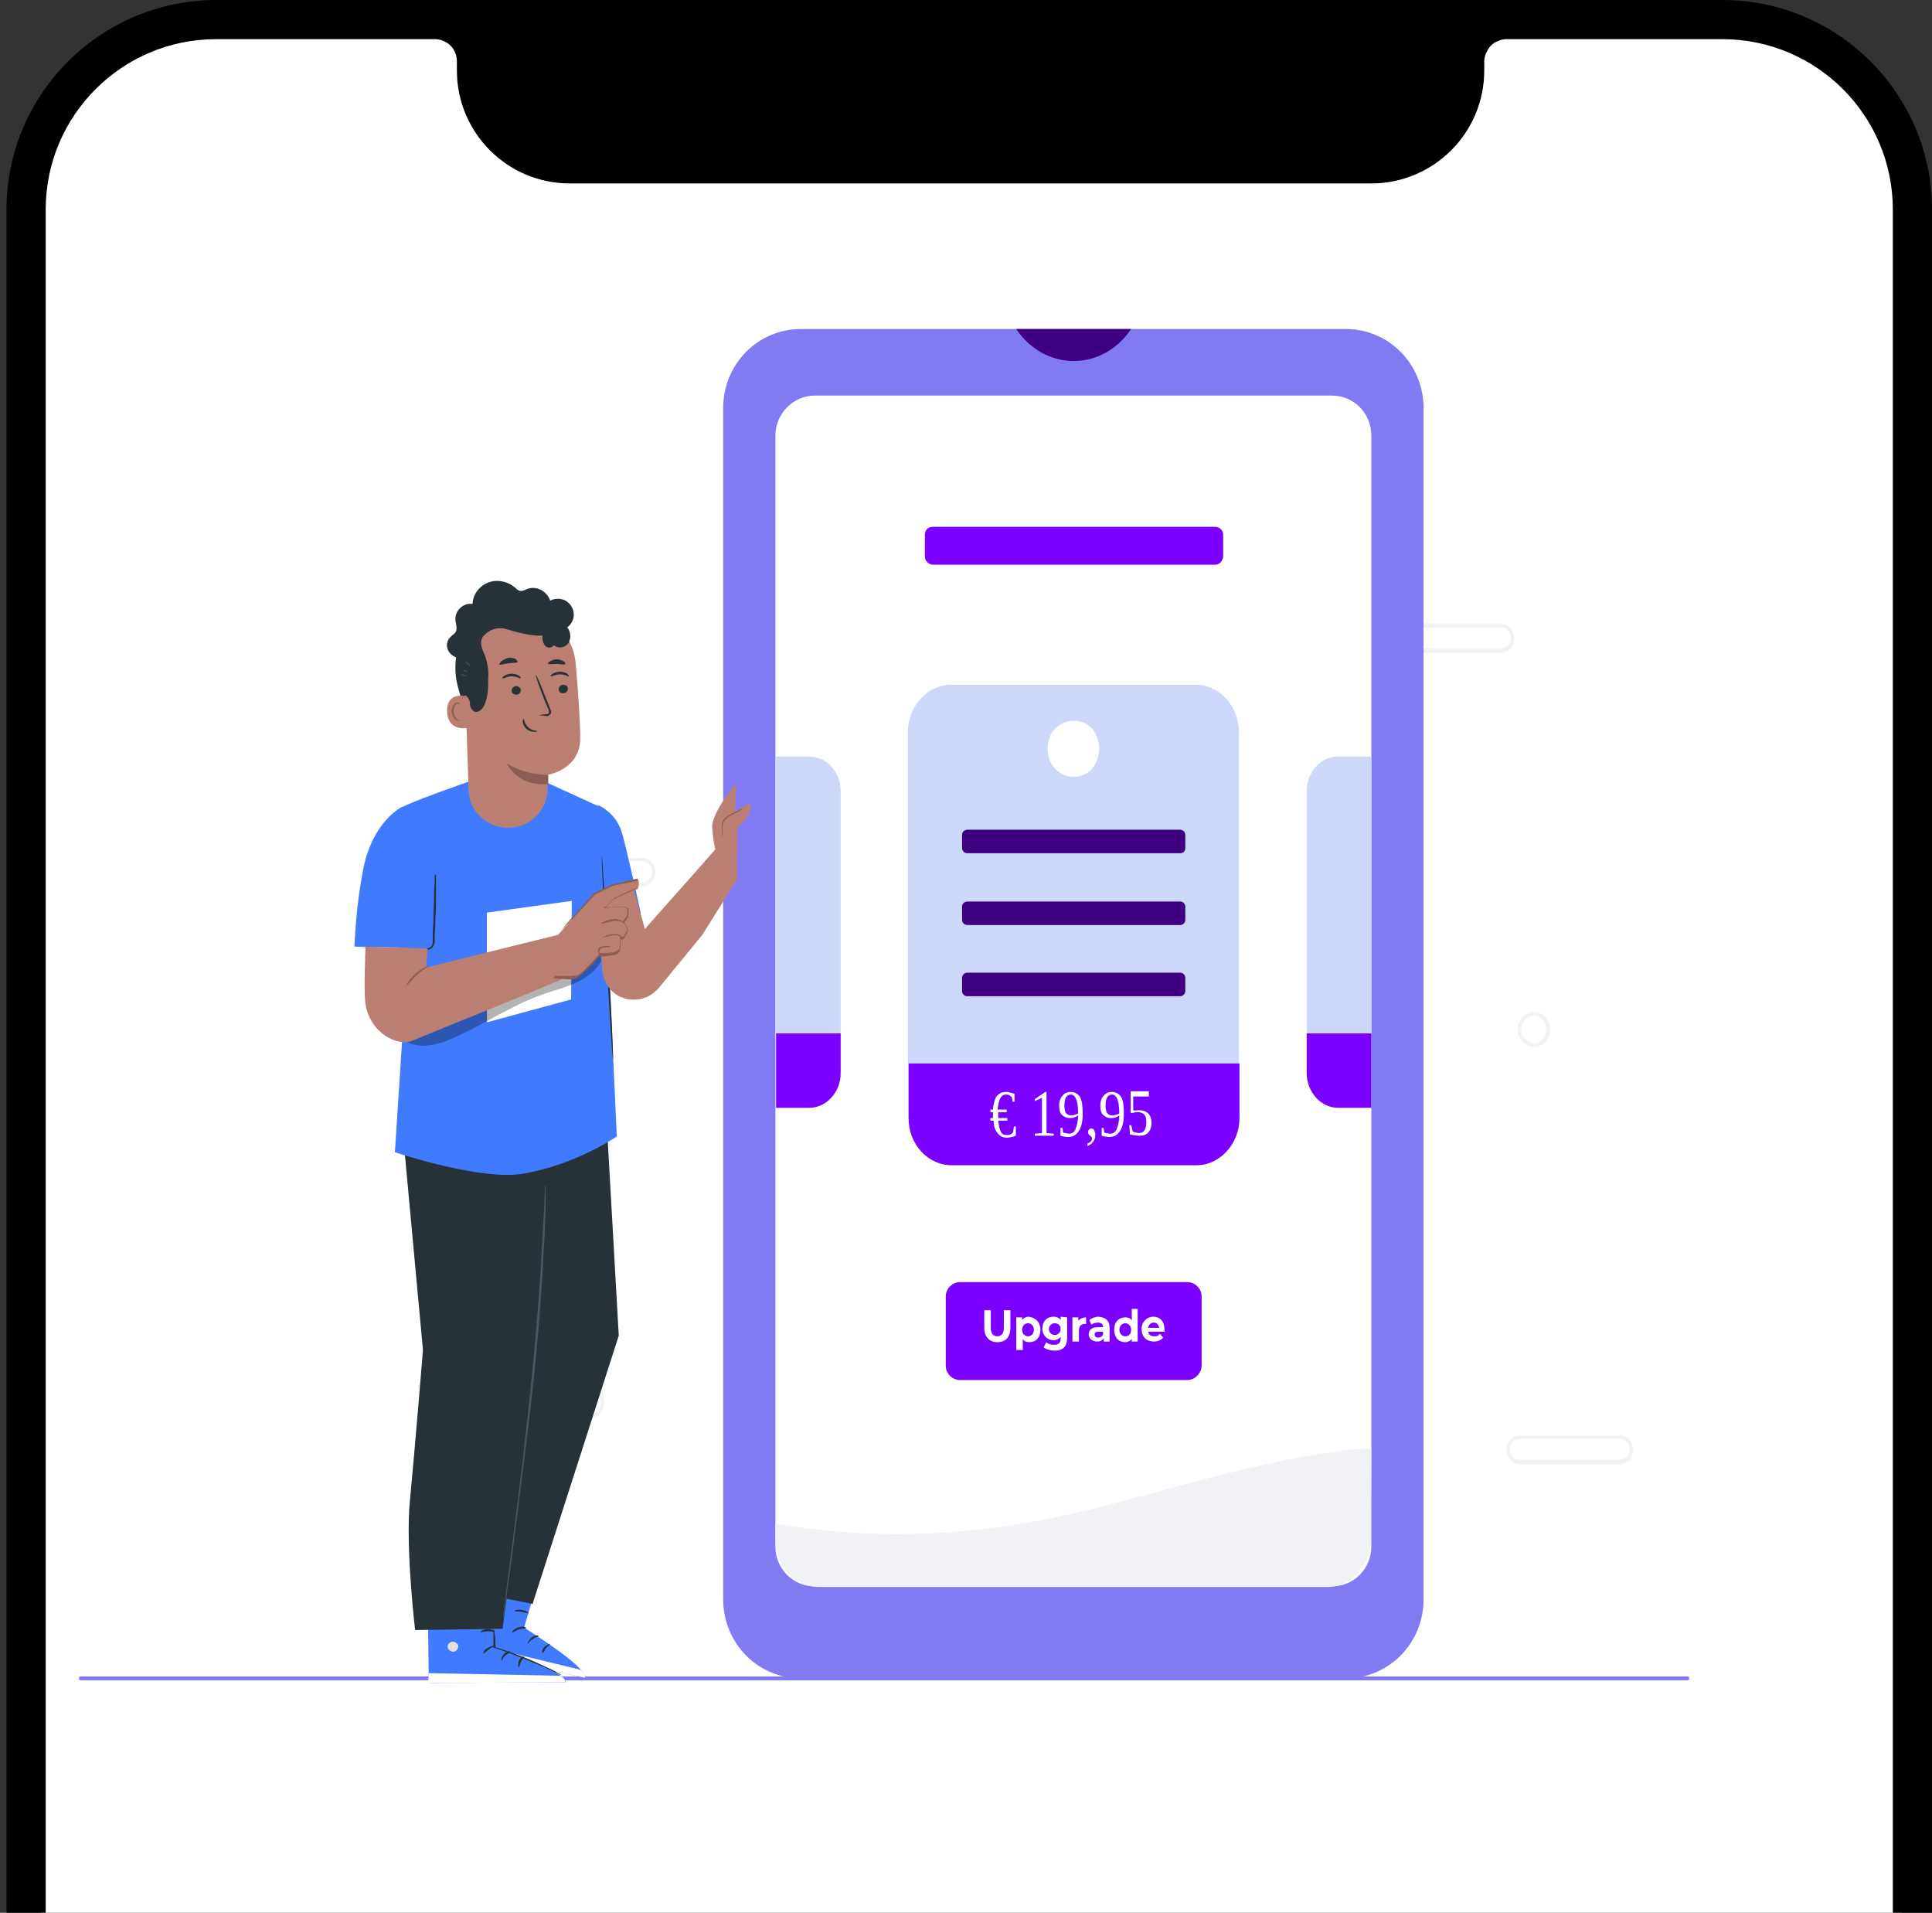 <?xml version="1.0" encoding="utf-8"?>
<!-- Generator: Adobe Illustrator 23.1.0, SVG Export Plug-In . SVG Version: 6.00 Build 0)  -->
<svg version="1.1" id="Layer_1" xmlns="http://www.w3.org/2000/svg" xmlns:xlink="http://www.w3.org/1999/xlink" x="0px" y="0px"
	 viewBox="0 0 296 293" style="enable-background:new 0 0 296 293;" xml:space="preserve">
<rect x="0" y="0" width="296" height="293" fill="#333333" stroke="none"/>
<style type="text/css">
	.st0{clip-path:url(#SVGID_2_);}
	.st1{clip-path:url(#SVGID_4_);}
	.st2{fill-rule:evenodd;clip-rule:evenodd;fill:#FFFFFF;}
	.st3{fill-rule:evenodd;clip-rule:evenodd;}
	.st4{fill:#F1F2F5;}
	.st5{fill:#827AF2;}
	.st6{fill:#FFFFFF;}
	.st7{fill:#3E0080;}
	.st8{clip-path:url(#SVGID_5_);}
	.st9{fill:#CCD7FA;}
	.st10{clip-path:url(#SVGID_6_);}
	.st11{fill:#7C00FF;}
	.st12{clip-path:url(#SVGID_7_);}
	.st13{clip-path:url(#SVGID_8_);}
	.st14{fill:#407BFF;}
	.st15{fill:#E0E0E0;}
	.st16{fill:#263238;}
	.st17{fill:#455A64;}
	.st18{fill-opacity:0.3;}
	.st19{fill:#BA7F72;}
	.st20{fill:#8B5D54;}
</style>
<g id="Слой_1">
	<g>
		<defs>
			<path id="SVGID_1_" d="M-162-141h599c8.3,0,15,6.7,15,15v404c0,8.3-6.7,15-15,15h-599c-8.3,0-15-6.7-15-15v-404
				C-177-134.3-170.3-141-162-141z"/>
		</defs>
		<clipPath id="SVGID_2_">
			<use xlink:href="#SVGID_1_"  style="overflow:visible;"/>
		</clipPath>
		<g class="st0">
			<g>
				<defs>
					<rect id="SVGID_3_" x="1" y="0" width="295" height="624"/>
				</defs>
				<clipPath id="SVGID_4_">
					<use xlink:href="#SVGID_3_"  style="overflow:visible;"/>
				</clipPath>
				<g class="st1">
					<path class="st2" d="M265.1,620.2H32.6c-14.5,0-26.3-11.7-26.3-26.2V30c0-7,2.8-13.7,7.7-18.6c4.9-4.9,11.6-7.7,18.6-7.7h232.5
						c7,0,13.7,2.8,18.6,7.7c4.9,4.9,7.7,11.6,7.7,18.6v564C291.4,608.5,279.7,620.3,265.1,620.2L265.1,620.2z"/>
					<path class="st3" d="M263.9,0H33.2C15.4,0,1,14.4,1,32.1v559.8C1,609.6,15.4,624,33.2,624h230.7c17.7,0,32.1-14.4,32.1-32.1
						V32.1C296,14.4,281.6,0,263.9,0z M290,591.9c0,14.4-11.7,26.1-26.1,26.1c0,0,0,0-0.1,0H33.2C18.7,618,7,606.4,7,591.9
						c0,0,0,0,0-0.1V32.1C7,17.7,18.7,6,33.1,6c0,0,0,0,0.1,0h33.5c0.4,0,0.9,0.1,1.3,0.3C69.2,6.8,70,8,70,9.4v1.4
						c0,9.5,7.7,17.3,17.3,17.3c0,0,0,0,0,0h122.8c9.5,0,17.3-7.7,17.3-17.3V9.4c0-0.4,0.1-0.9,0.3-1.3c0.2-0.4,0.4-0.8,0.7-1.1
						c0.3-0.3,0.7-0.6,1.1-0.7c0.4-0.2,0.8-0.3,1.3-0.3h33.1C278.3,6,290,17.7,290,32.1c0,0,0,0,0,0V591.9z"/>
				</g>
			</g>
		</g>
	</g>
</g>
<path class="st4" d="M248.2,224.3h-15.4c-1.1,0-2-1-2-2.2c0-1.2,0.9-2.2,2-2.2h15.4c1.1,0,2,1,2,2.2
	C250.2,223.3,249.3,224.3,248.2,224.3z M232.8,220.4c-0.8,0-1.5,0.7-1.5,1.6c0,0.9,0.7,1.6,1.5,1.6h15.4c0.8,0,1.5-0.7,1.5-1.6
	c0-0.9-0.7-1.6-1.5-1.6H232.8z"/>
<path class="st4" d="M230,100h-15.4c-1.1,0-2-1-2-2.2c0-1.2,0.9-2.2,2-2.2H230c1.1,0,2,1,2,2.2C232,99,231.1,100,230,100z
	 M214.6,96.1c-0.8,0-1.5,0.7-1.5,1.6s0.7,1.6,1.5,1.6H230c0.8,0,1.5-0.7,1.5-1.6s-0.7-1.6-1.5-1.6H214.6z"/>
<path class="st4" d="M98.4,135.8H83c-1.1,0-2-1-2-2.2c0-1.2,0.9-2.2,2-2.2h15.4c1.1,0,2,1,2,2.2C100.4,134.8,99.5,135.8,98.4,135.8z
	 M83,131.9c-0.8,0-1.5,0.7-1.5,1.6c0,0.9,0.7,1.7,1.5,1.7h15.4c0.8,0,1.5-0.7,1.5-1.7c0-0.9-0.7-1.6-1.5-1.6H83z"/>
<path class="st4" d="M90.1,217.5c-1.3,0-2.5-1.2-2.5-2.7c0-1.5,1.1-2.7,2.5-2.7s2.5,1.2,2.5,2.7C92.5,216.3,91.4,217.5,90.1,217.5z
	 M90.1,212.7c-1.1,0-1.9,1-1.9,2.1s0.9,2.1,1.9,2.1c1.1,0,1.9-1,1.9-2.1S91.1,212.7,90.1,212.7z"/>
<path class="st4" d="M235,160.4c-1.3,0-2.5-1.2-2.5-2.7s1.1-2.7,2.5-2.7c1.4,0,2.5,1.2,2.5,2.7S236.4,160.4,235,160.4z M235,155.6
	c-1.1,0-1.9,1-1.9,2.1s0.9,2.1,1.9,2.1c1.1,0,1.9-1,1.9-2.1S236.1,155.6,235,155.6z"/>
<path class="st5" d="M206.2,257.1h-83.5c-6.6,0-11.9-5.4-11.9-12.1V62.5c0-6.7,5.3-12.1,11.9-12.1h83.5c6.6,0,11.9,5.4,11.9,12.1
	V245C218.1,251.7,212.8,257.1,206.2,257.1z"/>
<path class="st6" d="M204.1,243h-79.3c-3.3,0-6-2.7-6-6.1V66.7c0-3.3,2.7-6.1,6-6.1h79.3c3.3,0,6,2.7,6,6.1v170.2
	C210.1,240.3,207.4,243,204.1,243z"/>
<path class="st7" d="M155.7,50.4c2,3,5.2,4.9,8.8,4.9c3.6,0,6.8-1.9,8.8-4.9H155.7z"/>
<path class="st4" d="M210.1,221.9c-2,0-3.9,0.2-5.9,0.5c-12.8,1.8-25.3,5.9-37.9,9c-14.1,3.4-28.3,4.6-42.7,2.7
	c-1.6-0.2-3.2-0.5-4.8-0.7v2.5c0,4,3,7.2,6.6,7.2h78c3.6,0,6.6-3.3,6.6-7.2L210.1,221.9L210.1,221.9z"/>
<g>
	<defs>
		<rect id="SVGID_9_" x="199.1" y="115.2" width="11" height="43.5"/>
	</defs>
	<clipPath id="SVGID_5_">
		<use xlink:href="#SVGID_9_"  style="overflow:visible;"/>
	</clipPath>
	<g class="st8">
		<path class="st9" d="M237.2,121.2c0-2.9-2.2-5.3-4.8-5.3H205c-2.7,0-4.8,2.4-4.8,5.3v37.1h37V121.2z"/>
	</g>
</g>
<g>
	<defs>
		<rect id="SVGID_11_" x="199.1" y="157.6" width="11" height="13.3"/>
	</defs>
	<clipPath id="SVGID_6_">
		<use xlink:href="#SVGID_11_"  style="overflow:visible;"/>
	</clipPath>
	<g class="st10">
		<path class="st11" d="M200.2,158.3v6.1c0,2.9,2.2,5.3,4.8,5.3h27.4c2.7,0,4.8-2.4,4.8-5.3v-6.1H200.2z"/>
	</g>
</g>
<g>
	<defs>
		<rect id="SVGID_13_" x="118.9" y="115.2" width="10.1" height="43.5"/>
	</defs>
	<clipPath id="SVGID_7_">
		<use xlink:href="#SVGID_13_"  style="overflow:visible;"/>
	</clipPath>
	<g class="st12">
		<path class="st9" d="M91.8,121.2c0-2.9,2.2-5.3,4.8-5.3H124c2.7,0,4.8,2.4,4.8,5.3v37.1h-37V121.2z"/>
	</g>
</g>
<g>
	<defs>
		<rect id="SVGID_15_" x="118.9" y="157.6" width="10.1" height="13.3"/>
	</defs>
	<clipPath id="SVGID_8_">
		<use xlink:href="#SVGID_15_"  style="overflow:visible;"/>
	</clipPath>
	<g class="st13">
		<path class="st11" d="M128.8,158.3v6.1c0,2.9-2.2,5.3-4.8,5.3H96.6c-2.6,0-4.8-2.4-4.8-5.3v-6.1H128.8z"/>
	</g>
</g>
<path class="st11" d="M181.9,211.4h-34.8c-1.2,0-2.2-1-2.2-2.2v-10.6c0-1.2,1-2.2,2.2-2.2h34.8c1.2,0,2.2,1,2.2,2.2v10.6
	C184.1,210.3,183.1,211.4,181.9,211.4z"/>
<path class="st6" d="M150.8,203.4v-2.7h1v2.7c0,0.9,0.4,1.3,1,1.3c0.6,0,1-0.4,1-1.3v-2.7h1v2.7c0,1.4-0.7,2.2-2,2.2
	C151.6,205.6,150.8,204.8,150.8,203.4z"/>
<path class="st6" d="M159.4,203.7c0,1.2-0.7,1.9-1.7,1.9c-0.4,0-0.8-0.1-1-0.5v1.7h-1v-5h0.9v0.4c0.2-0.3,0.6-0.5,1-0.5
	C158.6,201.8,159.4,202.5,159.4,203.7z M158.4,203.7c0-0.6-0.4-1-0.9-1c-0.5,0-0.9,0.4-0.9,1c0,0.6,0.4,1,0.9,1
	C158,204.7,158.4,204.3,158.4,203.7z"/>
<path class="st6" d="M163.5,201.8v3.1c0,1.4-0.7,2-1.9,2c-0.6,0-1.3-0.2-1.7-0.5l0.4-0.8c0.3,0.3,0.7,0.4,1.2,0.4c0.7,0,1-0.3,1-1
	v-0.2c-0.3,0.3-0.6,0.5-1.1,0.5c-0.9,0-1.7-0.7-1.7-1.8c0-1.1,0.7-1.8,1.7-1.8c0.5,0,0.9,0.2,1.1,0.5v-0.5L163.5,201.8L163.5,201.8z
	 M162.5,203.6c0-0.6-0.4-0.9-0.9-0.9s-0.9,0.4-0.9,0.9c0,0.5,0.4,0.9,0.9,0.9C162.1,204.5,162.5,204.1,162.5,203.6z"/>
<path class="st6" d="M166.4,201.8v1c-0.1,0-0.1,0-0.2,0c-0.5,0-0.9,0.3-0.9,1v1.7h-1v-3.7h0.9v0.5
	C165.5,202,165.9,201.8,166.4,201.8z"/>
<path class="st6" d="M170,203.4v2.1h-0.9v-0.5c-0.2,0.3-0.5,0.5-1,0.5c-0.8,0-1.3-0.5-1.3-1.1c0-0.6,0.4-1.1,1.4-1.1h0.8
	c0-0.5-0.3-0.7-0.8-0.7c-0.3,0-0.7,0.1-1,0.3l-0.3-0.7c0.4-0.3,0.9-0.5,1.4-0.5C169.4,201.8,170,202.3,170,203.4z M169,204.4V204
	h-0.7c-0.5,0-0.6,0.2-0.6,0.4c0,0.3,0.2,0.5,0.6,0.5C168.6,204.9,168.9,204.7,169,204.4z"/>
<path class="st6" d="M174.3,200.4v5.1h-0.9v-0.4c-0.2,0.3-0.6,0.5-1,0.5c-1,0-1.7-0.7-1.7-1.9c0-1.2,0.7-1.9,1.7-1.9
	c0.4,0,0.8,0.1,1,0.5v-1.8H174.3z M173.3,203.7c0-0.6-0.4-1-0.9-1c-0.5,0-0.9,0.4-0.9,1c0,0.6,0.4,1,0.9,1
	C173,204.7,173.3,204.3,173.3,203.7z"/>
<path class="st6" d="M178.4,204h-2.5c0.1,0.5,0.4,0.7,1,0.7c0.4,0,0.6-0.1,0.8-0.4l0.5,0.6c-0.3,0.4-0.8,0.6-1.4,0.6
	c-1.2,0-1.9-0.8-1.9-1.9s0.8-1.9,1.8-1.9c1,0,1.7,0.7,1.7,1.9C178.5,203.8,178.4,203.9,178.4,204z M175.9,203.4h1.7
	c-0.1-0.5-0.4-0.8-0.8-0.8C176.3,202.6,176,202.9,175.9,203.4z"/>
<path class="st11" d="M186.2,86.5h-43.3c-0.6,0-1.2-0.6-1.2-1.2v-3.4c0-0.7,0.5-1.2,1.2-1.2h43.3c0.6,0,1.2,0.5,1.2,1.2v3.4
	C187.3,86,186.8,86.5,186.2,86.5z"/>
<path class="st9" d="M189.8,112.1c0-4-3-7.2-6.6-7.2h-37.5c-3.6,0-6.6,3.3-6.6,7.2v50.8h50.7V112.1z"/>
<path class="st11" d="M139.2,162.9v8.4c0,4,3,7.2,6.6,7.2h37.5c3.6,0,6.6-3.3,6.6-7.2v-8.4H139.2z"/>
<path class="st7" d="M180.8,130.7h-32.6c-0.5,0-0.8-0.4-0.8-0.8v-2c0-0.5,0.4-0.8,0.8-0.8h32.6c0.5,0,0.8,0.4,0.8,0.8v2
	C181.6,130.4,181.3,130.7,180.8,130.7z"/>
<path class="st7" d="M180.8,141.7h-32.6c-0.5,0-0.8-0.4-0.8-0.8v-2c0-0.5,0.4-0.8,0.8-0.8h32.6c0.5,0,0.8,0.4,0.8,0.8v2
	C181.6,141.3,181.3,141.7,180.8,141.7z"/>
<path class="st7" d="M180.8,152.6h-32.6c-0.5,0-0.8-0.4-0.8-0.8v-2c0-0.5,0.4-0.8,0.8-0.8h32.6c0.5,0,0.8,0.4,0.8,0.8v2
	C181.6,152.2,181.3,152.6,180.8,152.6z"/>
<path class="st6" d="M168.4,114.7c0,0.6-0.1,1.1-0.3,1.7c-0.2,0.5-0.5,1-0.8,1.4c-0.4,0.4-0.8,0.7-1.3,0.9c-0.5,0.2-1,0.3-1.5,0.3
	s-1-0.1-1.5-0.3c-0.5-0.2-0.9-0.5-1.3-0.9c-0.4-0.4-0.7-0.9-0.9-1.4c-0.2-0.5-0.3-1.1-0.3-1.7s0.1-1.1,0.3-1.7s0.5-1,0.9-1.4
	c0.4-0.4,0.8-0.7,1.3-0.9c0.5-0.2,1-0.3,1.5-0.3s1,0.1,1.5,0.3c0.5,0.2,0.9,0.5,1.3,0.9c0.4,0.4,0.6,0.9,0.8,1.4
	S168.4,114.1,168.4,114.7z"/>
<path class="st5" d="M258.6,257.4H12.3c-0.1,0-0.2-0.1-0.2-0.3c0-0.2,0.1-0.3,0.2-0.3h246.3c0.1,0,0.2,0.1,0.2,0.3
	C258.8,257.3,258.7,257.4,258.6,257.4z"/>
<path class="st6" d="M32,245.7c0,0,2.5,3.5,12.5,1.4"/>
<path class="st6" d="M59.3,245.3c0,0,8.2,4.3,12.3,1.4c-0.2-0.5-0.4-0.9-0.5-1.4"/>
<path class="st14" d="M89.6,257l-20.5-4.4l3.8-15l10.2,2.2l-2.8,9.5C80.3,249.4,89.9,255.2,89.6,257"/>
<path class="st15" d="M74.1,247.2c-0.4,0-0.8,0.3-0.8,0.7c0,0.4,0.4,0.7,0.8,0.7c0.4,0,0.9-0.4,0.8-0.8
	C74.9,247.5,74.5,247.2,74.1,247.2"/>
<path class="st6" d="M89.6,257l-20.5-4.4l0.5-1.5l19.4,4.7C89,255.9,89.8,256.5,89.6,257"/>
<path class="st16" d="M80.6,249.4c0,0.1-0.5,0-1.1,0.2c-0.6,0.2-0.9,0.5-1,0.5c-0.1-0.1,0.2-0.6,0.9-0.8
	C80.1,249,80.7,249.3,80.6,249.4z"/>
<path class="st16" d="M82.5,250.6c0,0.1-0.5,0.2-0.9,0.5c-0.5,0.3-0.7,0.7-0.7,0.7c-0.1,0,0-0.5,0.5-0.9
	C82,250.4,82.6,250.5,82.5,250.6z"/>
<path class="st16" d="M83.1,253.2c-0.1,0-0.1-0.5,0.3-0.9c0.4-0.4,0.9-0.5,0.9-0.5c0,0.1-0.3,0.3-0.7,0.7
	C83.4,252.9,83.3,253.2,83.1,253.2z"/>
<path class="st16" d="M81,247.1c-0.1,0.1-0.5-0.1-1.1-0.2c-0.6-0.1-1,0-1.1-0.1c0-0.1,0.5-0.3,1.1-0.2C80.7,246.7,81,247.1,81,247.1
	z"/>
<path class="st14" d="M65.7,257.8l-0.2-15.4l10.5,0l-0.3,9.9c0,0,10.9,3.6,11,5.4L65.7,257.8"/>
<path class="st15" d="M69.2,251.5c-0.4,0.1-0.7,0.5-0.6,0.9c0.1,0.4,0.6,0.7,1,0.6c0.4-0.1,0.7-0.6,0.6-1
	C70,251.6,69.5,251.4,69.2,251.5"/>
<path class="st6" d="M65.7,256.3l20.1,0.4c0,0,0.9,0.4,0.8,1l-21,0.1"/>
<path class="st16" d="M76,252.1c0,0.1-0.5,0.1-1,0.5c-0.5,0.3-0.8,0.7-0.9,0.7c-0.1,0,0-0.6,0.7-0.9C75.4,252,76,252.1,76,252.1z"/>
<path class="st16" d="M78.2,253c0,0.1-0.4,0.3-0.8,0.6c-0.4,0.4-0.5,0.8-0.5,0.8c-0.1,0-0.2-0.5,0.3-1
	C77.6,252.9,78.2,252.9,78.2,253z"/>
<path class="st16" d="M79.5,255.4c-0.1,0-0.2-0.5,0-1c0.2-0.5,0.7-0.7,0.8-0.6c0,0.1-0.3,0.4-0.5,0.8
	C79.6,255,79.6,255.4,79.5,255.4z"/>
<path class="st16" d="M75.8,249.9c0,0.1-0.5,0-1.1,0c-0.6,0-1,0.2-1.1,0.1c0-0.1,0.4-0.4,1.1-0.5C75.4,249.6,75.9,249.8,75.8,249.9z
	"/>
<path class="st16" d="M75.6,249.4c0,0.3-0.1,0.5,0,0.8c0,0.5,0,1.2,0,2.1v0.1l0.1,0c1.1,0.4,2.4,0.8,3.8,1.4
	c1.8,0.7,3.5,1.4,4.6,1.9l1.4,0.7c0.2,0.1,0.3,0.2,0.5,0.2c-0.1-0.1-0.3-0.2-0.5-0.3c-0.3-0.2-0.8-0.5-1.3-0.7c-1.5-0.7-3-1.4-4.6-2
	c-1.4-0.5-2.7-1-3.8-1.3l0.1,0.1c0-0.9,0-1.5-0.1-2.1C75.7,250,75.7,249.7,75.6,249.4z"/>
<path class="st16" d="M61.9,170.1l0.1,6.4l2.8,30.3c0,0-1.2,14.8-2,23.1c-0.7,7.2,0.8,19.8,0.8,19.8l13.4-0.2l0.6-4.5l3.6-37.4
	l2.6-26.2l5-12L61.9,170.1z"/>
<path class="st16" d="M92.7,167.5l2.1,37.1l-12.6,39.2l-0.6,1.9l-8-1.6l4.8-75.1L92.7,167.5z"/>
<path class="st17" d="M83.6,181.5c0,0.1,0,0.1,0,0.2v0.5c0,0.5,0,1.1,0,2c0,1.7-0.1,4.2-0.3,7.3c-0.3,6.2-0.9,14.7-2,24
	s-2.2,17.8-3,24c-0.4,3-0.8,5.5-1,7.2c-0.1,0.8-0.2,1.5-0.3,2c0,0.2-0.1,0.4-0.1,0.5c0,0.1,0,0.1,0,0.2c0-0.1,0-0.1,0-0.2l0.1-0.5
	c0.1-0.4,0.1-1.1,0.2-2c0.2-1.7,0.5-4.2,0.9-7.2c0.8-6.1,1.9-14.6,2.9-24c1-9.4,1.7-17.9,2-24c0.2-3.1,0.3-5.6,0.4-7.3
	c0-0.9,0.1-1.5,0.1-2c0-0.2,0-0.4,0-0.5C83.6,181.7,83.6,181.6,83.6,181.5z"/>
<path class="st14" d="M91.6,123.3c1.7,0.8,3,2.2,3.6,4c0.6,1.7,3,12.7,3,12.7l-5.5,1L91.6,123.3z"/>
<path class="st14" d="M71.9,119.7c0,0-9.8,3.4-10.7,4.2c-0.9,0.8,0.7,31,0.7,31l-1.4,21.6c0,0,13.1,4.4,19.6,3.3
	c5.1-0.9,10-2.9,14.4-5.7l-1.4-30.4l-1.4-20.2l-8.1-3.7L71.9,119.7L71.9,119.7z"/>
<path class="st16" d="M92.2,131.2c0.1,0,0.5,6.9,1,15.5c0.5,8.6,0.8,15.5,0.7,15.5c-0.1,0-0.5-6.9-1-15.5
	C92.5,138.1,92.1,131.2,92.2,131.2z"/>
<path class="st14" d="M61.6,123.6c0,0-4.4,2.1-5.9,9.3c-0.8,4-1.2,8-1.4,12.1l13.4,0.3c0,0-0.1-12.5-0.8-15
	C65.8,126.7,61.6,123.6,61.6,123.6z"/>
<path class="st6" d="M87.5,153.1l-12.9,3.5v-16.8l13-1.8L87.5,153.1z"/>
<path class="st18" d="M92.5,144.5c-5,2.2-10.1,4.3-15.3,6.2c-5.6,2-11.4,3.7-17.2,5.3l1.1,2.6c0.9,1.1,2.4,1.6,3.8,1.6
	c1.4-0.1,2.8-0.4,4.1-1c5-2.1,9.4-5.3,14.5-7c2.1-0.7,4.2-1.2,6.1-2.4C91.5,148.6,93,146.6,92.5,144.5z"/>
<path class="st16" d="M66.8,133.8c0,0.1,0,0.2,0,0.2c0,0.2,0,0.4,0,0.7c0,0.6,0,1.5,0,2.5s0,2.3-0.1,3.7c0,0.7,0,1.4-0.1,2.2
	c0,0.4,0,0.8,0,1.2c0,0.2-0.1,0.4-0.2,0.6c-0.1,0.2-0.3,0.4-0.5,0.5c-0.4,0.1-0.8,0.1-1.2,0.1l-1.2,0l-2.2-0.1l-3.7-0.1l-2.5-0.1
	l-0.7,0c-0.1,0-0.2,0-0.2,0c0.1,0,0.2,0,0.2,0h3.2l3.7,0.1l2.2,0l1.2,0c0.4,0,0.8,0,1.1-0.1c0.3-0.2,0.5-0.5,0.5-0.9
	c0-0.4,0-0.8,0-1.1c0-0.8,0.1-1.5,0.1-2.2c0-1.4,0.1-2.6,0.1-3.7c0-1.1,0.1-1.9,0.1-2.5c0-0.3,0-0.5,0-0.7
	C66.8,133.9,66.8,133.9,66.8,133.8z"/>
<path class="st19" d="M110.4,123.4C110.3,123.7,110.2,123.7,110.4,123.4z"/>
<path class="st19" d="M110.4,123.4C110.5,123.3,110.5,123.3,110.4,123.4z"/>
<path class="st19" d="M114.9,124.3c0.1-0.4,0.1-0.9,0-1.3l-2.3,1.3l0.2-4.4c-0.2,0.3-2,2.7-2.4,3.4c-0.3,0.5-1.3,2.3-1.3,3.3
	c0.1,1.2,0.2,2.4,0.5,3.5l-2.1,2.4h0l-8.7,9.8l-1.9-6.8l-5.7,2.3l1.1,11c0.3,2.7,2.6,4.6,5.3,4.3c1.5-0.1,2.8-1,3.7-2.2l6.3-7.7
	l5.4-8.6l-0.1-1.7l0.1-6.1C113,126.9,114.7,125.1,114.9,124.3"/>
<path class="st19" d="M97.8,134.8l-3.9,0.8l-2.7,1.3l-5.7,6.3l-20.2,5l0.2-2.9L56,145c0,0-0.3,7.1,0,8.8c0.7,4.5,5,6.6,7.2,5.6
	c1.1-0.5,20.4-8.2,24-9.9c0.3,0,0.6,0,0.9,0c1,0.1,4-3.5,4-3.5l0.6,0c0,0,1.1,0,1.6-0.1c0.3,0,0.6-0.1,0.8-0.3c0.4-0.2,0.3-2,0.3-2
	l0.5,0c0.1-0.3,0.3-0.6,0.5-0.9c0.3-0.5-0.5-1.3-0.5-1.3c0.2-0.3,0.3-0.5,0.6-0.7c0.2-0.2,0.2-0.8,0.1-1.4c-0.1-0.5-3.5-0.2-3.5-0.2
	l1.5-1.5l3.1-1.4C97.8,135.9,98,135.3,97.8,134.8z"/>
<path class="st20" d="M85,149.5h0.6l1.7,0h0.6c0.2,0,0.4,0,0.6-0.1c0.4-0.2,0.8-0.5,1.1-0.9c0.8-0.8,1.6-1.6,2.3-2.5l0,0h0.1l0.6,0
	c0.3,0,0.7,0,1-0.1c0.2,0,0.4,0,0.5-0.1c0.2,0,0.3-0.1,0.5-0.2l0.2-0.1c0,0,0.1-0.1,0.1-0.2c0.1-0.2,0.1-0.4,0.1-0.5
	c0-0.4,0-0.8,0-1.2v-0.1h0.1l0.5,0l-0.1,0.1c0.1-0.2,0.2-0.4,0.3-0.6c0.1-0.2,0.3-0.4,0.3-0.5c0-0.2-0.1-0.4-0.2-0.6
	c-0.1-0.2-0.2-0.4-0.4-0.5l-0.1-0.1l0-0.1c0.1-0.2,0.3-0.4,0.4-0.6c0.1,0,0.1-0.1,0.1-0.1c0,0,0.1-0.1,0.1-0.1
	c0-0.1,0.1-0.2,0.1-0.3c0-0.2,0-0.5,0-0.7l0-0.2c0,0,0,0,0-0.1c-0.1,0-0.2-0.1-0.3-0.1c-1-0.1-2-0.1-3,0.1l-0.3,0l0.2-0.2l0.1,0
	l1.4-1.4l3.1-1.4c0.4-0.3,0.6-0.9,0.4-1.3l0.1,0.1l-3.9,0.8l-2.7,1.3h0l-4.2,4.5l-1.2,1.2l-0.3,0.3l-0.1,0.1c0,0,0.1-0.1,0.1-0.1
	l0.3-0.3c0.3-0.3,0.6-0.7,1.1-1.3l4.1-4.6l2.7-1.3l3.9-0.9h0.1l0,0.1c0.1,0.3,0.1,0.6,0,0.9c-0.1,0.3-0.3,0.5-0.5,0.7l-3.1,1.4h0
	l-1.4,1.4l0,0.1l-0.1-0.2c0.5,0,1-0.1,1.6-0.1c0.5,0,1,0,1.5,0c0.1,0,0.3,0.1,0.4,0.1c0.1,0,0.1,0.1,0.2,0.2l0,0.2
	c0,0.2,0,0.5,0,0.7c0,0.1-0.1,0.3-0.1,0.4c0,0.1-0.1,0.1-0.1,0.2c0,0-0.1,0.1-0.1,0.1c-0.1,0.2-0.3,0.4-0.4,0.6v-0.1
	c0.2,0.2,0.3,0.4,0.4,0.6c0.1,0.2,0.2,0.4,0.2,0.7c0,0.1-0.1,0.2-0.1,0.3c-0.1,0.1-0.1,0.2-0.2,0.3c-0.1,0.2-0.2,0.4-0.3,0.6l0,0.1
	h-0.1l-0.5,0l0.1-0.1c0,0.4,0,0.8,0,1.2c0,0.2-0.1,0.4-0.1,0.6c0,0.1-0.1,0.2-0.2,0.3l-0.2,0.2c-0.2,0.1-0.4,0.2-0.6,0.2
	c-0.2,0-0.4,0.1-0.6,0.1c-0.4,0-0.7,0.1-1.1,0.1l-0.6,0l0.1,0c-0.7,0.9-1.5,1.7-2.4,2.5c-0.3,0.3-0.7,0.6-1.2,0.9
	c-0.1,0-0.2,0.1-0.3,0.1c-0.1,0-0.2,0-0.3,0l-0.6,0l-1.7-0.1l-0.5,0C85,149.5,85,149.5,85,149.5z"/>
<path class="st20" d="M95.7,141.4c0,0-0.2-0.1-0.5-0.2c-0.4-0.1-0.9-0.2-1.3-0.1c-0.4,0.1-0.9,0.2-1.3,0.3c-0.2,0.1-0.4,0.1-0.6,0.1
	c0,0,0.2-0.1,0.5-0.3c0.4-0.2,0.9-0.3,1.3-0.4c0.5-0.1,0.9,0,1.4,0.2C95.5,141.2,95.7,141.3,95.7,141.4z"/>
<path class="st20" d="M95.2,143.8c0-0.2-0.1-0.3-0.2-0.4c-0.4-0.1-0.8-0.2-1.2-0.1c-0.6,0.1-1.2,0.2-1.7,0.5
	c0.5-0.4,1.1-0.7,1.7-0.7c0.2,0,0.5,0,0.7,0c0.2,0,0.4,0.1,0.6,0.2c0.1,0.1,0.2,0.2,0.2,0.4C95.2,143.7,95.2,143.8,95.2,143.8z"/>
<path class="st20" d="M93.6,145c0,0-0.1,0.1-0.4,0.1c-0.3,0-0.6,0-0.9,0.1c-0.3,0.1-0.5,0.3-0.5,0.6c0,0.2,0.1,0.3,0.1,0.3
	c0,0-0.2,0-0.3-0.3c0-0.2,0-0.3,0.1-0.5c0.1-0.2,0.3-0.3,0.5-0.3c0.3-0.1,0.6-0.1,1-0.1C93.4,145,93.6,145,93.6,145z"/>
<path class="st20" d="M65.9,147.9c-0.7,0.4-1.4,0.9-2,1.4c-0.6,0.6-1.1,1.2-1.7,1.8c0.3-0.8,0.9-1.4,1.5-2
	C64.4,148.5,65.1,148.1,65.9,147.9z"/>
<path class="st16" d="M72,110.7c-0.8-1.8-1.4-3.8-1.9-5.7c-0.5-2-0.4-4,0.1-6c0.1-0.3,0.9-2.2,1.2-2.2c0.2,0-0.2,1.8-0.1,2
	c1.1,1.8,1.7,3.9,1.5,5.9C72.8,106.8,72.5,108.8,72,110.7"/>
<path class="st19" d="M88.9,113.1c0-2.3-0.3-7.1-0.7-11.5c-0.4-4.7-4.4-8.2-9.2-8.2h-0.5c-5.1,0.3-7.7,4.8-7.3,9.8l0.6,17.9
	c0.1,3.2,2.8,5.7,6.1,5.7c3.3,0,6-2.7,6-6c0-1.2,0-2.1,0-2.1S88.9,117.9,88.9,113.1z"/>
<path class="st20" d="M84,118.7c-2.3,0-4.5-0.6-6.4-1.8c0,0,1.5,3.6,6.4,3.2L84,118.7z"/>
<path class="st16" d="M87,105.5c0,0.4-0.3,0.7-0.7,0.7c-0.4,0-0.7-0.2-0.7-0.6v0c0-0.4,0.3-0.7,0.7-0.7
	C86.7,104.9,87,105.1,87,105.5C87,105.5,87,105.5,87,105.5z"/>
<path class="st16" d="M87.2,103.6c-0.1,0.1-0.6-0.3-1.4-0.3s-1.3,0.4-1.4,0.3c-0.1-0.1,0-0.2,0.3-0.4c0.3-0.2,0.7-0.3,1.1-0.3
	c0.4,0,0.8,0.1,1.1,0.3C87.1,103.4,87.2,103.6,87.2,103.6z"/>
<path class="st16" d="M79.8,105.7c0,0.4-0.3,0.7-0.7,0.7c-0.4,0-0.7-0.2-0.7-0.6v0c0-0.4,0.3-0.7,0.7-0.7
	C79.4,105.1,79.8,105.4,79.8,105.7L79.8,105.7z"/>
<path class="st16" d="M79.8,103.9c-0.1,0.1-0.6-0.3-1.4-0.3c-0.7,0-1.3,0.4-1.4,0.3c-0.1-0.1,0-0.2,0.3-0.4c0.3-0.2,0.7-0.3,1.1-0.3
	c0.4,0,0.8,0.1,1.1,0.3C79.8,103.7,79.8,103.9,79.8,103.9z"/>
<path class="st16" d="M82.5,109.6c0.4-0.1,0.8-0.2,1.2-0.2c0.2,0,0.4-0.1,0.4-0.2c0-0.2,0-0.4-0.1-0.6l-0.6-1.4
	c-0.8-2.1-1.4-3.7-1.3-3.8c0.1,0,0.8,1.6,1.6,3.7c0.2,0.5,0.4,1,0.6,1.5c0.1,0.2,0.2,0.5,0.1,0.7c-0.1,0.1-0.2,0.2-0.3,0.3
	c-0.1,0-0.2,0.1-0.3,0.1C83.4,109.6,82.9,109.6,82.5,109.6z"/>
<path class="st16" d="M79.3,101.4c-0.1,0.2-0.7,0.1-1.4,0.2c-0.7,0.1-1.3,0.3-1.4,0.2c0-0.1,0.1-0.3,0.3-0.5c0.3-0.2,0.6-0.4,1-0.5
	c0.4-0.1,0.7,0,1.1,0.1C79.2,101.1,79.3,101.3,79.3,101.4z"/>
<path class="st16" d="M86.6,101.7c-0.1,0.2-0.7,0-1.3,0c-0.6,0-1.2,0.1-1.3,0c-0.1-0.1,0-0.3,0.3-0.4c0.3-0.2,0.7-0.3,1-0.3
	c0.4,0,0.7,0.1,1,0.3C86.6,101.4,86.6,101.6,86.6,101.7z"/>
<path class="st19" d="M71.8,106.7c-0.1,0-3.4-1-3.3,2.3c0.1,3.3,3.5,2.5,3.5,2.4C72,111.3,71.8,106.7,71.8,106.7z"/>
<path class="st20" d="M70.9,110.2c0,0-0.1,0-0.2,0.1c-0.1,0.1-0.3,0.1-0.5,0c-0.4-0.3-0.7-0.7-0.7-1.2c0-0.3,0-0.6,0.1-0.8
	c0.1-0.2,0.2-0.4,0.4-0.5c0.1,0,0.3,0,0.3,0.1c0.1,0.1,0,0.2,0.1,0.2c0,0,0.1-0.1,0-0.2c0-0.1-0.1-0.1-0.1-0.2
	c-0.1-0.1-0.2-0.1-0.3-0.1c-0.3,0.1-0.5,0.3-0.6,0.5c-0.1,0.3-0.2,0.6-0.2,0.9c0.1,0.7,0.4,1.3,0.9,1.4c0.2,0,0.4,0,0.5-0.1
	C70.9,110.3,70.9,110.2,70.9,110.2z"/>
<path class="st16" d="M85.8,96.2c0.5-0.3-1.2-2-2.5-2.5c-2.1-0.8-5.2-1.2-7-0.6c-2.2,0.7-4,1.9-5.1,3.9c-1,2.1-1.4,4.4-1.2,6.7
	c0,0.7,0.2,1.4,0.6,2c0.5,0.7,1.4,1.1,1.4,2.1c0,0.4,0.1,0.7,0.4,1c0.6,0.6,1.4,0,1.7-0.6c0.7-1.3,0.7-2.9,0.7-4.4
	c0.1-1-0.1-2.1-0.4-3.1c-0.2-0.6-0.5-1.1-0.6-1.6c-0.2-0.6-0.1-1.1,0.2-1.6c0.1-0.1,0.2-0.2,0.3-0.3c0.9-0.9,2.2-1.2,3.4-0.8
	c1.9,0.6,5.2,1.4,6,0.7c0.6-0.4,1.1-1,1.4-1.6L85.8,96.2z"/>
<path class="st16" d="M69.9,100.7c-1.1-0.4-1.7-1.5-1.3-2.5c0.1-0.3,0.3-0.5,0.5-0.7c0.3-0.3,0.7-0.5,0.8-0.9c0.1-0.4,0-0.9-0.1-1.4
	c-0.2-1.3,0.7-2.5,2-2.7c0.2,0,0.4,0,0.6,0c0.1-2.1,2-3.7,4.1-3.5c0.9,0.1,1.7,0.4,2.4,1c0.2,0.2,0.4,0.4,0.7,0.5
	c0.4,0.1,0.8-0.1,1.2-0.3c1.5-0.5,3,0.4,3.5,1.8c1.2-0.6,2.7-0.2,3.3,1c0.6,1,0.3,2.4-0.7,3.1c0.6,0.7,0.6,1.7,0.2,2.4
	c-0.5,0.7-1.5,0.9-2.2,0.4c0,0-0.1,0-0.1-0.1c-0.2,0.5-0.8,0.5-1.2,0.2c-0.3-0.3-0.5-0.8-0.5-1.3c0-0.5-0.1-0.9-0.3-1.4
	c-0.5-0.7-1.4-0.9-2.3-1.1c-1.2-0.2-2.4-0.3-3.6-0.3c-1.2,0-2.4,0.4-3.5,1c-1.6,1.1-2.3,3-2.6,4.8"/>
<path class="st17" d="M71.6,103.6c-0.2,0-0.4,0-0.6-0.1c-0.3-0.1-0.5-0.2-0.5-0.2c0.2,0,0.4,0,0.6,0.1
	C71.4,103.5,71.6,103.6,71.6,103.6z"/>
<path class="st17" d="M71.6,102.9c0,0-0.2,0-0.4-0.1c-0.2-0.1-0.4-0.2-0.3-0.2c0,0,0.2,0,0.4,0.1C71.5,102.7,71.7,102.9,71.6,102.9z
	"/>
<path class="st17" d="M72,102c0,0-0.2-0.1-0.4-0.3s-0.3-0.4-0.3-0.4c0,0,0.2,0.1,0.4,0.3S72.1,102,72,102z"/>
<path class="st16" d="M80.2,110.1c0.1,0,0.1,0.7,0.7,1.3c0.6,0.6,1.4,0.5,1.4,0.6s-0.2,0.1-0.5,0.1c-0.4,0-0.9-0.2-1.2-0.5
	c-0.3-0.3-0.5-0.7-0.5-1.1C80.1,110.3,80.2,110.1,80.2,110.1z"/>
<path class="st20" d="M113.7,123.9c-0.2,0.2-0.4,0.4-0.7,0.5c-0.7,0.3-1.3,0.6-1.8,1.1c-0.3,0.3-0.4,0.6-0.5,1c0,0.3,0,0.6,0,0.9
	c0,0.3,0,0.6,0,0.9c-0.1-0.3-0.1-0.6-0.1-0.9c0-0.3,0-0.6,0-1c0-0.4,0.2-0.8,0.5-1.1c0.6-0.5,1.2-0.8,1.9-1.1
	C113.4,124,113.7,123.8,113.7,123.9z"/>
<g>
	<g transform="translate(131.934, 150.567)">
		<g>
			<path class="st6" d="M20.2,19.3c0.1-0.9,0.3-1.6,0.6-2c0.4-0.4,0.8-0.6,1.4-0.6c0.2,0,0.4,0,0.6,0.1c0.2,0,0.4,0.1,0.7,0.2l0,1.2
				h-0.3l-0.1-0.7c-0.1-0.1-0.3-0.2-0.4-0.3c-0.2-0.1-0.3-0.1-0.5-0.1c-0.4,0-0.7,0.2-0.9,0.6c-0.2,0.4-0.3,0.9-0.4,1.7h1.4v0.4H21
				c0,0.2,0,0.4,0,0.5c0,0.2,0,0.3,0,0.4h1.4v0.4H21c0.1,0.8,0.2,1.3,0.4,1.7c0.2,0.4,0.5,0.5,0.9,0.5c0.2,0,0.4,0,0.6-0.1
				c0.2-0.1,0.3-0.2,0.4-0.4l0.1-0.8h0.3l0,1.4c-0.5,0.2-0.9,0.3-1.4,0.3c-0.6,0-1-0.2-1.4-0.7c-0.4-0.5-0.6-1.1-0.6-1.9h-0.5v-0.4
				h0.4c0-0.2,0-0.3,0-0.4c0-0.2,0-0.4,0-0.5h-0.4v-0.4H20.2z"/>
		</g>
	</g>
</g>
<g>
	<g transform="translate(137.24, 150.567)">
		<g>
			<path class="st6" d="M23.1,23l1.1,0.1v0.3h-2.9v-0.3l1.1-0.1v-5.4l-1.1,0.5v-0.3l1.6-1.1h0.2V23z"/>
		</g>
	</g>
</g>
<g>
	<g transform="translate(140.777, 150.567)">
		<g>
			<path class="st6" d="M21.5,18.8c0-0.7,0.2-1.2,0.5-1.5c0.3-0.4,0.7-0.6,1.3-0.6c0.6,0,1.1,0.3,1.4,0.8c0.3,0.5,0.4,1.4,0.4,2.6
				c0,1.1-0.2,2-0.6,2.6c-0.4,0.6-0.9,0.9-1.6,0.9c-0.4,0-0.9-0.1-1.2-0.2v-1.2H22l0.1,0.7c0.1,0.1,0.2,0.1,0.4,0.1
				c0.1,0,0.3,0.1,0.5,0.1c0.4,0,0.8-0.2,1-0.7c0.2-0.5,0.4-1.2,0.4-2.1c-0.4,0.3-0.8,0.4-1.3,0.4c-0.5,0-0.9-0.2-1.2-0.5
				C21.6,19.9,21.5,19.4,21.5,18.8z M23.3,17.1c-0.7,0-1,0.6-1,1.7c0,0.5,0.1,0.9,0.2,1.1c0.2,0.2,0.4,0.4,0.8,0.4
				c0.3,0,0.7-0.1,1.1-0.3c0-1-0.1-1.7-0.3-2.2C23.9,17.3,23.6,17.1,23.3,17.1z"/>
		</g>
	</g>
</g>
<g>
	<g transform="translate(144.314, 150.567)">
		<g>
			<path class="st6" d="M23.5,23.2c0,0.5-0.1,0.8-0.3,1.1c-0.2,0.3-0.5,0.5-0.9,0.7v-0.4c0.5-0.2,0.7-0.5,0.7-0.8
				c0-0.1,0-0.1-0.1-0.2c0-0.1-0.1-0.1-0.2-0.2c-0.2-0.1-0.3-0.3-0.3-0.5c0-0.2,0-0.3,0.1-0.4c0.1-0.1,0.2-0.2,0.4-0.2
				c0.2,0,0.3,0.1,0.4,0.2C23.4,22.8,23.5,23,23.5,23.2z"/>
		</g>
	</g>
</g>
<g>
	<g transform="translate(146.083, 150.567)">
		<g>
			<path class="st6" d="M22.5,18.8c0-0.7,0.2-1.2,0.5-1.5c0.3-0.4,0.7-0.6,1.3-0.6c0.6,0,1.1,0.3,1.4,0.8c0.3,0.5,0.4,1.4,0.4,2.6
				c0,1.1-0.2,2-0.6,2.6c-0.4,0.6-0.9,0.9-1.6,0.9c-0.4,0-0.9-0.1-1.2-0.2v-1.2H23l0.1,0.7c0.1,0.1,0.2,0.1,0.4,0.1
				c0.1,0,0.3,0.1,0.5,0.1c0.4,0,0.8-0.2,1-0.7c0.2-0.5,0.4-1.2,0.4-2.1c-0.4,0.3-0.8,0.4-1.3,0.4c-0.5,0-0.9-0.2-1.2-0.5
				C22.6,19.9,22.5,19.4,22.5,18.8z M24.3,17.1c-0.7,0-1,0.6-1,1.7c0,0.5,0.1,0.9,0.2,1.1c0.2,0.2,0.4,0.4,0.8,0.4
				c0.3,0,0.7-0.1,1.1-0.3c0-1-0.1-1.7-0.3-2.2C24.9,17.3,24.6,17.1,24.3,17.1z"/>
		</g>
	</g>
</g>
<g>
	<g transform="translate(149.62, 150.567)">
		<g>
			<path class="st6" d="M24.9,19.5c0.6,0,1.1,0.2,1.4,0.5c0.3,0.3,0.5,0.8,0.5,1.4c0,0.7-0.2,1.2-0.5,1.5c-0.3,0.4-0.8,0.5-1.4,0.5
				c-0.5,0-1-0.1-1.4-0.2l-0.1-1.4h0.3l0.2,0.9c0.1,0.1,0.3,0.2,0.4,0.2c0.2,0,0.3,0.1,0.5,0.1c0.4,0,0.7-0.1,0.9-0.4
				c0.2-0.3,0.3-0.7,0.3-1.2c0-0.4,0-0.7-0.1-0.9c-0.1-0.2-0.2-0.4-0.4-0.5c-0.2-0.1-0.4-0.2-0.8-0.2c-0.3,0-0.5,0-0.7,0.1h-0.4
				v-3.3h2.8v0.8h-2.4v2.1C24.2,19.6,24.5,19.5,24.9,19.5z"/>
		</g>
	</g>
</g>
</svg>
